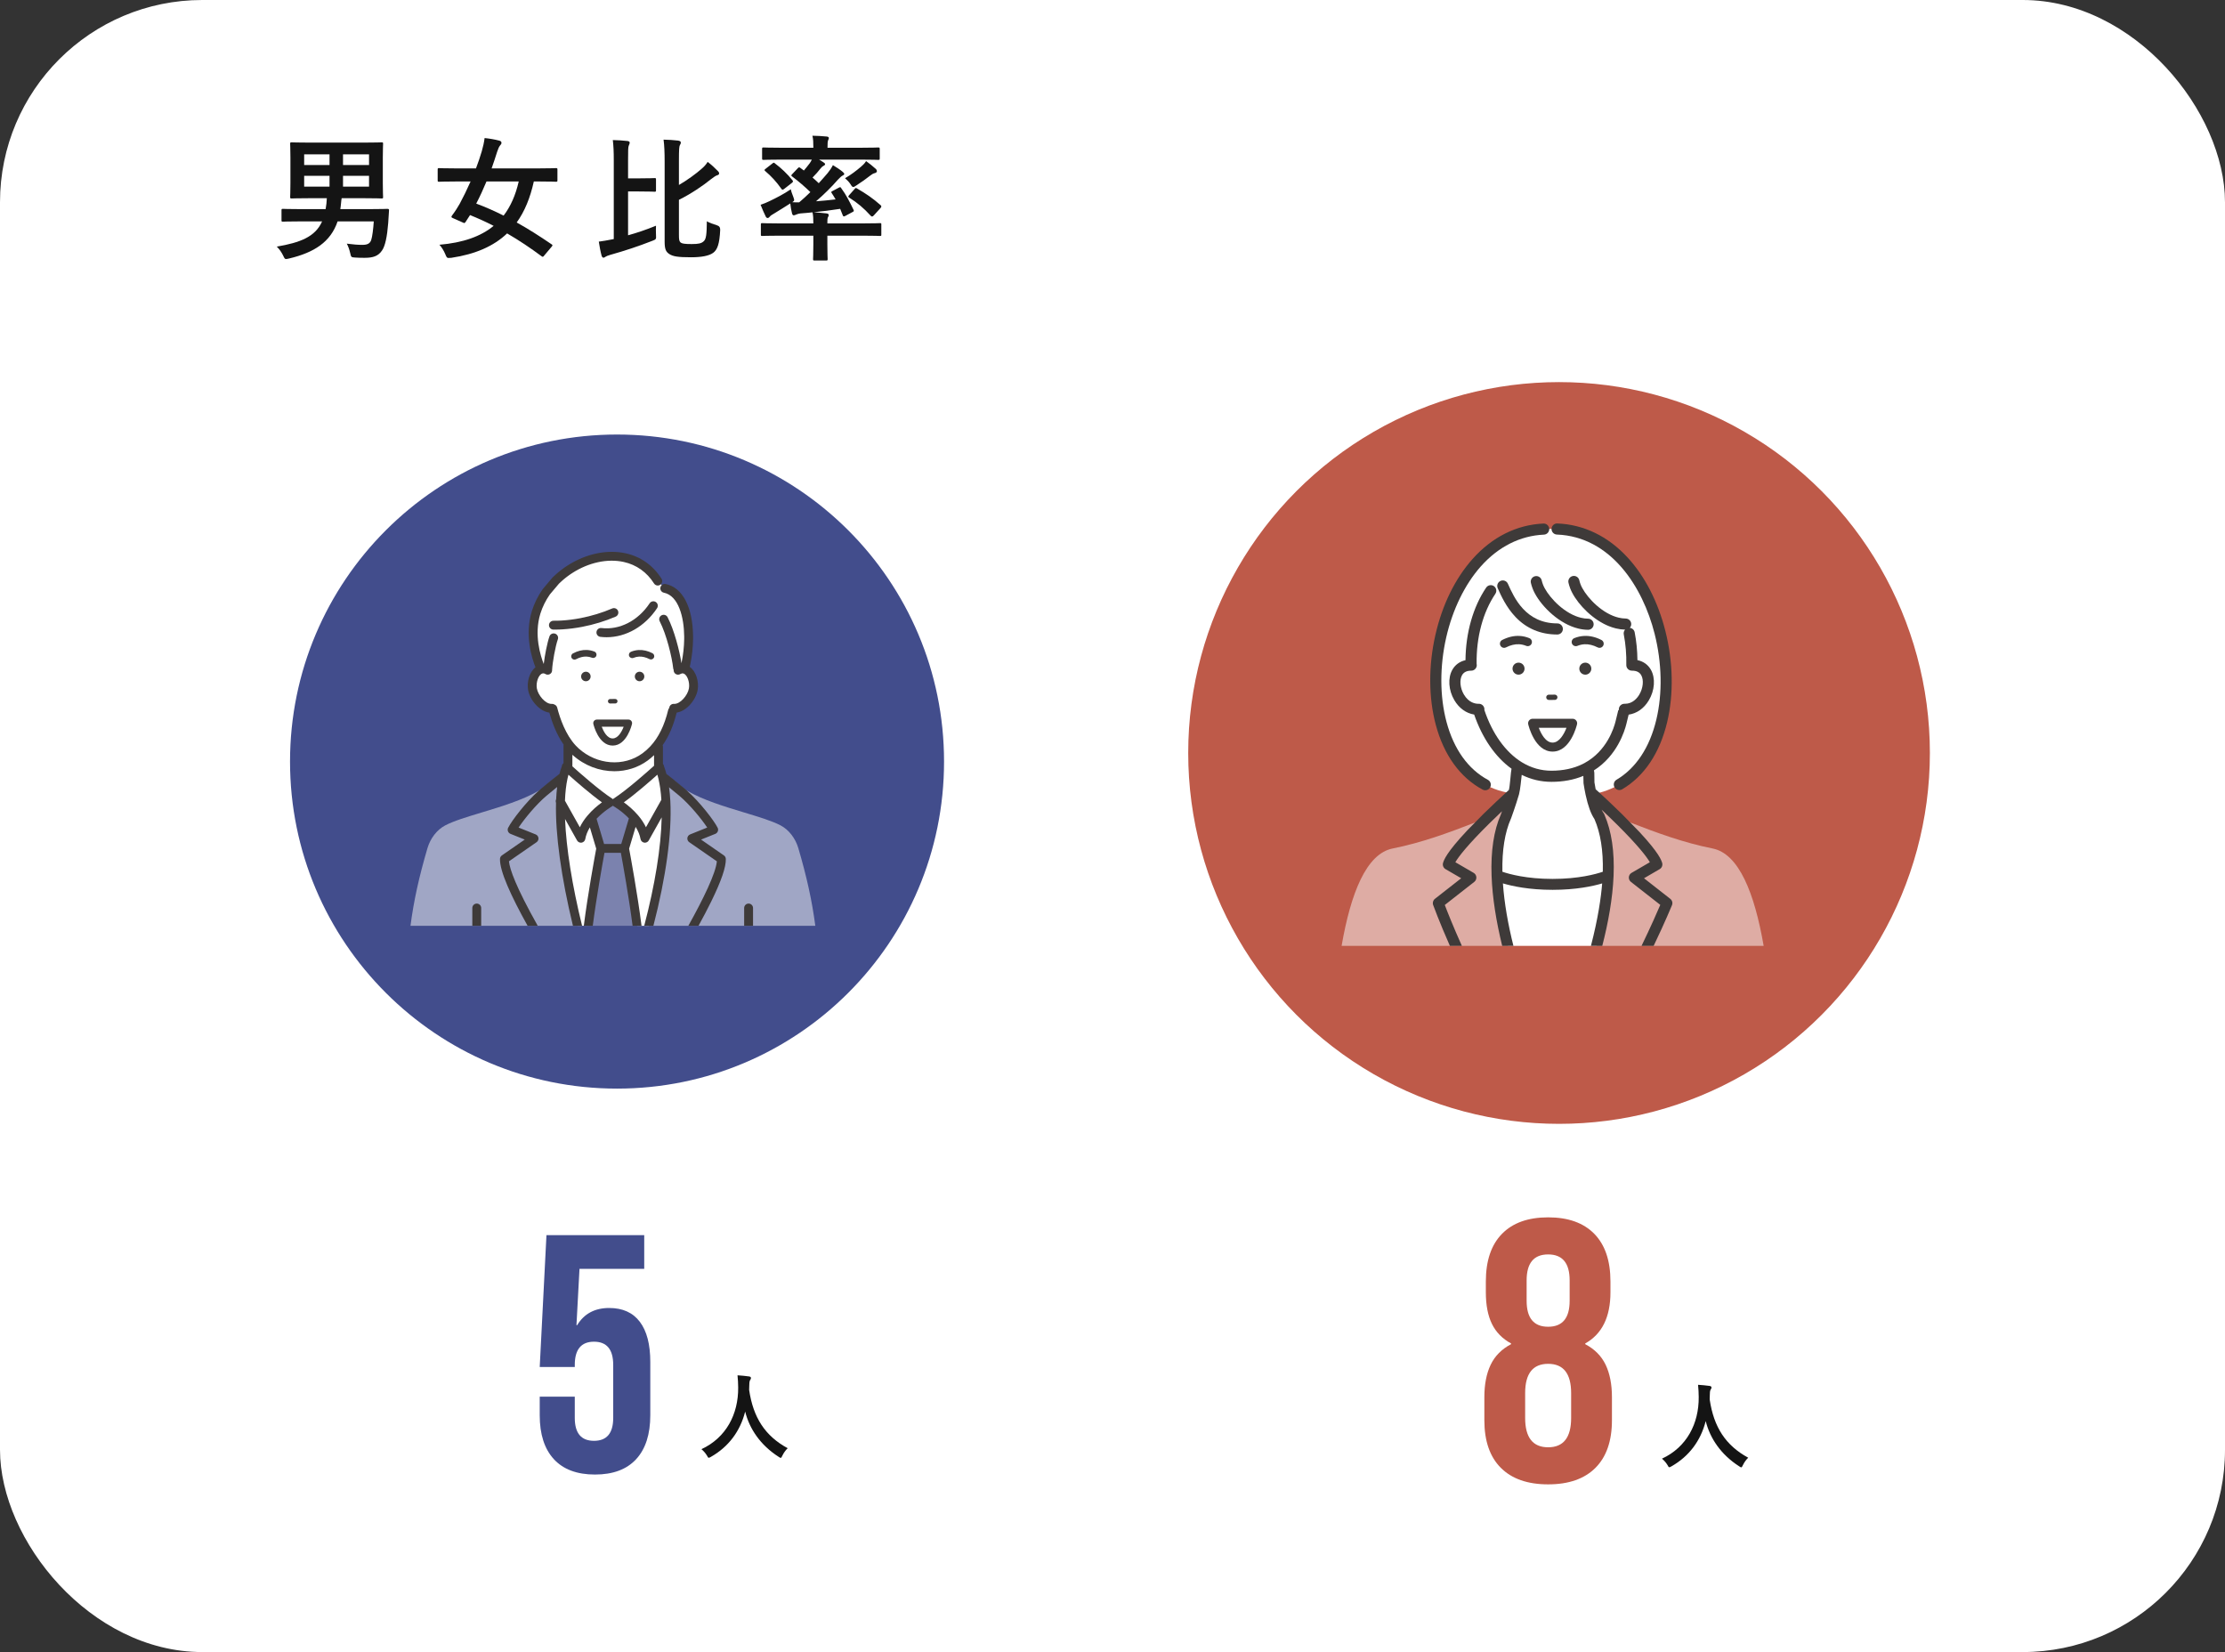 <?xml version="1.0" encoding="UTF-8"?>
<svg id="uuid-35a45292-58e2-4b7f-95a4-180e5297d286" data-name="レイヤー 2" xmlns="http://www.w3.org/2000/svg" width="330" height="245" viewBox="0 0 330 245">
  <rect x="0" y="0" width="330" height="245" fill="#333333" stroke="none"/>
  <g id="uuid-a44ec46e-5221-45be-b513-6cec3008f71a" data-name="文字">
    <g>
      <rect width="330" height="245" rx="30" ry="30" fill="#fff" stroke-width="0"/>
      <g>
        <path d="m50.073,32.832c-1.04,3.061-3.48,4.621-7.181,5.501-.24.06-.381.08-.48.08-.18,0-.24-.14-.42-.52-.24-.5-.601-1-.94-1.32,3.48-.6,5.701-1.44,6.722-3.741h-3.161c-1.9,0-2.521.04-2.641.04-.2,0-.22-.02-.22-.2v-1.48c0-.2.02-.22.22-.22.12,0,.74.04,2.641.04h3.681c.101-.54.16-1.08.181-1.62h-2.421c-1.96,0-2.66.04-2.78.04-.221,0-.24-.02-.24-.22,0-.14.04-.7.04-2.041v-3.801c0-1.32-.04-1.9-.04-2.041,0-.2.02-.22.24-.22.12,0,.82.04,2.78.04h7.762c1.961,0,2.641-.04,2.78-.04.2,0,.221.02.221.22,0,.12-.04.72-.04,2.041v3.801c0,1.34.04,1.92.04,2.041,0,.2-.021.22-.221.22-.14,0-.819-.04-2.78-.04h-3.141c-.04.16-.06.4-.1.8-.021.28-.061.56-.101.82h4.301c1.9,0,2.561-.04,2.681-.04.2,0,.261.06.24.26l-.12,1.86c-.16,2.041-.46,3.421-.92,4.061-.561.84-1.36,1.08-2.561,1.08-.521,0-.86,0-1.44-.04-.561-.04-.58-.04-.72-.68-.12-.54-.32-1.06-.501-1.38.961.12,1.601.18,2.301.18.761,0,1.141-.2,1.32-.72.16-.44.32-1.74.38-2.761h-5.361Zm-1.2-8.361v-1.581h-3.761v1.581h3.761Zm0,3.201v-1.601h-3.761v1.601h3.761Zm2.001-4.781v1.581h3.86v-1.581h-3.86Zm3.86,3.181h-3.86v1.601h3.86v-1.601Z" fill="#141414" stroke-width="0"/>
        <path d="m80.735,37.874c-.181.24-.24.26-.42.12-1.641-1.22-3.341-2.36-5.102-3.38-2,1.9-4.701,3.081-8.281,3.621-.2.02-.341.02-.44.02-.2,0-.28-.14-.44-.54-.24-.58-.58-1.1-.88-1.42,3.501-.3,6.121-1.22,8.042-2.801-1.16-.6-2.321-1.12-3.501-1.6-.2.32-.44.7-.66,1.02-.14.2-.18.2-.42.08l-1.44-.64c-.26-.1-.3-.18-.16-.38.48-.64.86-1.24,1.141-1.74.54-1,1.1-2.141,1.62-3.321h-2.16c-1.781,0-2.381.04-2.501.04-.2,0-.22-.02-.22-.22v-1.561c0-.22.02-.24.22-.24.12,0,.72.04,2.501.04h2.96c.34-.88.62-1.74.86-2.541.2-.68.34-1.34.42-1.96.78.08,1.561.22,2.161.38.26.06.34.18.34.34,0,.14-.08.24-.221.4-.159.2-.26.46-.42.92-.26.84-.54,1.66-.82,2.46h7.021c1.781,0,2.381-.04,2.501-.04.22,0,.24.02.24.24v1.561c0,.2-.021.22-.24.22-.12,0-.72-.04-2.501-.04h-.76c-.54,2.44-1.36,4.441-2.541,6.081,1.701.94,3.421,2.041,5.182,3.241.18.12.16.16-.021.38l-1.06,1.26Zm-8.582-10.962c-.48,1.16-.98,2.24-1.521,3.281,1.36.5,2.701,1.1,4.061,1.78,1.041-1.36,1.781-3.041,2.241-5.061h-4.781Z" fill="#141414" stroke-width="0"/>
        <path d="m93.152,34.893c1.301-.36,2.621-.8,4.142-1.42-.021.44-.021.92,0,1.34.04.68.02.68-.54.9-2.161.84-3.901,1.42-6.302,2.101-.34.1-.521.18-.641.26-.119.08-.199.14-.319.14s-.2-.12-.261-.28c-.159-.561-.319-1.42-.42-2.101.641-.08,1.16-.18,1.801-.3l.42-.08v-11.642c0-1.38-.04-2.121-.14-3.041.72.02,1.5.06,2.18.14.2.02.32.12.32.22,0,.18-.06.28-.12.42-.12.24-.12.76-.12,2.221v2.68h1.561c1.7,0,2.24-.04,2.36-.04.2,0,.221.02.221.2v1.601c0,.2-.021.22-.221.22-.12,0-.66-.04-2.36-.04h-1.561v6.501Zm7.542-7.461c1.22-.7,2.58-1.7,3.341-2.38.38-.32.68-.64.92-1.041.54.4,1.08.9,1.521,1.36.14.14.18.24.18.36,0,.14-.12.22-.28.26-.26.08-.46.24-1,.64-1.08.88-2.92,2.141-4.681,3.001v5.161c0,.78.04.98.26,1.181.221.16.601.22,1.641.22,1.021,0,1.44-.1,1.78-.42.36-.32.44-1.02.46-2.96.34.22.98.44,1.501.6q.5.14.479.68c-.1,2.1-.42,2.94-1.04,3.4-.601.44-1.7.66-3.28.66-1.961,0-2.701-.12-3.261-.5-.421-.3-.66-.62-.66-1.78v-11.863c0-1.36-.04-2.42-.16-3.301.76.02,1.521.06,2.16.14.24.04.4.12.4.28,0,.18-.08.3-.141.4-.1.18-.14.6-.14,2.34v3.561Z" fill="#141414" stroke-width="0"/>
        <path d="m115.812,23.67c-1.82,0-2.421.04-2.561.04-.2,0-.22-.02-.22-.22v-1.38c0-.22.02-.24.22-.24.14,0,.74.04,2.561.04h4.821c0-.8-.021-1.3-.141-1.781.74.02,1.421.04,2.141.12.18.02.3.1.3.22,0,.1-.06.22-.12.36-.06.18-.08.42-.08,1.081h4.962c1.82,0,2.42-.04,2.54-.04.22,0,.24.02.24.24v1.38c0,.2-.021.22-.24.22-.12,0-.72-.04-2.54-.04h-6.222c.24.14.46.26.66.4.18.12.24.18.24.3,0,.08-.101.16-.221.22-.14.06-.26.16-.42.36-.359.46-.76.92-1.22,1.38.34.28.64.58.92.84.48-.52.92-1.04,1.32-1.5.34-.42.561-.74.78-1.18.46.26,1.16.74,1.46,1,.181.16.221.22.221.32s-.12.18-.261.24c-.18.1-.32.22-.7.62-.939,1.08-2.08,2.201-3.221,3.181.9-.06,1.86-.16,2.901-.28-.181-.32-.381-.64-.581-.94-.1-.16-.1-.2.16-.32l.94-.5c.2-.1.22-.06.32.1.7.94,1.28,2.081,1.82,3.201.08.18.08.22-.16.34l-1.08.58c-.22.12-.3.08-.38-.16l-.36-.9c-1.44.22-2.7.38-3.921.5.66.04,1.28.12,1.921.18.18.02.3.1.3.24s-.04.18-.12.34c-.08.18-.08.44-.08.9h5.301c1.78,0,2.381-.04,2.501-.04.2,0,.2.02.2.22v1.46c0,.2,0,.22-.2.22-.12,0-.721-.04-2.501-.04h-5.301v1.34c0,1.36.04,2,.04,2.121,0,.2-.021.22-.22.22h-1.721c-.2,0-.22-.02-.22-.22,0-.12.04-.76.04-2.121v-1.34h-5.081c-1.781,0-2.381.04-2.501.04-.18,0-.2-.02-.2-.22v-1.46c0-.2.021-.22.2-.22.12,0,.72.04,2.501.04h5.081c0-.76-.021-1.14-.12-1.64-.601.06-1.181.12-1.78.16-.341.04-.58.14-.721.2-.1.04-.18.08-.3.08s-.18-.1-.24-.28c-.12-.48-.2-.94-.26-1.48-.78.52-1.561.96-2.44,1.52-.261.14-.5.3-.601.44-.08.1-.2.2-.3.2-.101,0-.2-.04-.28-.18-.26-.521-.56-1.221-.78-1.781.5-.16.94-.36,1.32-.54.96-.46,2.141-1.06,3.161-1.76.06.32.2.7.359,1.1.08.24.141.38.141.48,0,.14-.08.2-.28.34.34,0,.66.04,1.021.02.58-.48,1.12-1,1.66-1.521-.78-.76-1.721-1.58-2.681-2.3-.1-.06-.14-.12-.14-.16,0-.06.02-.1.1-.18l.82-.86c.18-.2.24-.22.4-.1l.54.4c.3-.36.6-.72.88-1.1.1-.14.2-.32.3-.52h-4.601Zm-1.261.58c.2-.16.24-.16.381-.02.939.7,1.82,1.541,2.601,2.5.119.16.119.24-.12.42l-1.101.86c-.2.16-.3.16-.4.02-.76-1.08-1.521-1.9-2.42-2.661-.16-.14-.141-.18.06-.34l1-.78Zm15.344.8c.14.14.16.24.16.36,0,.1-.12.22-.301.26-.26.06-.439.18-.699.38-.581.46-1.28.96-2.001,1.42-.24.16-.38.26-.5.26-.14,0-.24-.12-.42-.42-.221-.36-.54-.64-.801-.88.9-.52,1.601-1.06,2.361-1.7.22-.2.54-.46.76-.84.561.42.94.7,1.44,1.161Zm-3.141,2.98c.14-.18.18-.18.36-.08,1.34.78,2.32,1.44,3.5,2.48.061.08.101.12.101.18s-.021.12-.101.22l-1.02,1.12c-.101.12-.181.16-.261.16-.06,0-.12-.04-.22-.14-.98-1.08-1.921-1.88-3.161-2.661-.079-.06-.14-.1-.14-.16s.061-.12.14-.22l.801-.9Z" fill="#141414" stroke-width="0"/>
      </g>
      <g>
        <path d="m258.499,217.272c-.112.238-.154.336-.252.336-.07,0-.154-.056-.322-.168-2.676-1.723-4.301-4.118-4.944-6.696-.743,2.956-2.508,5.253-5.071,6.71-.154.084-.252.14-.322.14-.098,0-.154-.098-.28-.336-.237-.392-.518-.687-.812-.938,3.685-1.709,5.478-5.211,5.449-9.133-.014-.616-.028-1.205-.098-1.821.546.028,1.219.098,1.723.168.182.028.267.112.267.224,0,.154-.07.238-.141.35-.084.14-.112.476-.112.924-.014.168-.014.336-.014.504.603,4.104,2.367,6.822,5.715,8.643-.322.308-.588.687-.784,1.093Z" fill="#141414" stroke-width="0"/>
        <path d="m222.599,217.684c-1.632-1.631-2.447-3.987-2.447-7.067v-3.41c0-1.906.312-3.511.935-4.812.623-1.301,1.632-2.318,3.025-3.053v-.11c-1.284-.696-2.228-1.659-2.832-2.887-.605-1.228-.908-2.796-.908-4.703v-1.595c0-3.08.798-5.436,2.393-7.067,1.595-1.631,3.878-2.447,6.848-2.447s5.253.816,6.848,2.447c1.595,1.632,2.393,3.987,2.393,7.067v1.595c0,3.667-1.247,6.197-3.74,7.59v.11c1.393.734,2.401,1.751,3.025,3.053.623,1.302.935,2.906.935,4.812v3.41c0,3.08-.816,5.436-2.447,7.067-1.632,1.632-3.97,2.447-7.013,2.447s-5.382-.815-7.013-2.447Zm10.423-7.397v-3.685c0-2.896-1.137-4.345-3.41-4.345s-3.41,1.449-3.41,4.345v3.685c0,2.897,1.137,4.345,3.41,4.345s3.41-1.448,3.41-4.345Zm-.22-17.38v-3.025c0-2.566-1.064-3.85-3.19-3.85s-3.19,1.284-3.19,3.85v3.025c0,2.567,1.063,3.85,3.19,3.85s3.19-1.283,3.19-3.85Z" fill="#be5a49" stroke-width="0"/>
      </g>
      <path d="m140.016,112.942c0,26.786-21.714,48.499-48.499,48.499s-48.501-21.714-48.501-48.499,21.714-48.501,48.501-48.501,48.499,21.714,48.499,48.501Z" fill="#424d8c" stroke-width="0"/>
      <g>
        <path d="m116.037,215.865c-.112.238-.154.336-.252.336-.07,0-.154-.056-.322-.168-2.676-1.723-4.301-4.118-4.944-6.696-.743,2.956-2.508,5.253-5.071,6.71-.154.084-.252.14-.322.14-.098,0-.154-.098-.28-.336-.237-.392-.518-.687-.812-.938,3.685-1.709,5.478-5.211,5.449-9.133-.014-.616-.028-1.205-.098-1.821.546.028,1.219.098,1.723.168.183.028.267.112.267.224,0,.154-.07.238-.141.35-.084.14-.112.476-.112.924-.014.168-.014.336-.014.504.603,4.104,2.367,6.822,5.715,8.643-.322.308-.588.687-.784,1.093Z" fill="#141414" stroke-width="0"/>
        <path d="m82.149,216.399c-1.4-1.517-2.1-3.691-2.1-6.525v-2.75h5.199v3.15c0,2.267.95,3.4,2.851,3.4s2.85-1.133,2.85-3.4v-7.85c0-2.3-.95-3.45-2.85-3.45s-2.851,1.15-2.851,3.45v.3h-5.199l1-19.55h14.5v5h-9.601l-.45,8.35h.101c1.032-1.7,2.616-2.55,4.75-2.55,2,0,3.517.684,4.55,2.05,1.033,1.367,1.55,3.35,1.55,5.95v7.9c0,2.833-.7,5.008-2.1,6.525-1.4,1.517-3.434,2.275-6.101,2.275s-4.699-.758-6.1-2.275Z" fill="#424d8c" stroke-width="0"/>
      </g>
      <g>
        <g>
          <path d="m86.257,137.295h-25.377c.489-3.729,1.271-7.265,2.518-11.506.436-1.484,1.421-2.748,2.637-3.383,1.27-.665,3.173-1.239,5.376-1.905,2.887-.873,6.139-1.856,8.499-3.24.122-.071.242-.144.358-.217,1.479-1.245,2.74-2.217,2.754-2.227l.219-.168.428.096.56.127-.125.57c-.215.983-.347,2.153-.389,3.481-.147,4.601.767,11.134,2.543,18.372Z" fill="#a0a6c5" stroke-width="0"/>
          <path d="m120.924,137.295h-25.303c1.889-7.159,2.808-13.715,2.555-18.452-.066-1.265-.219-2.406-.453-3.394l-.135-.568.558-.137h0l.413-.1.223.172c.013.01,1.275.982,2.754,2.227.117.074.238.147.359.217,2.359,1.384,5.611,2.367,8.498,3.239,2.203.666,4.105,1.242,5.377,1.906,1.215.634,2.2,1.899,2.637,3.383,1.246,4.241,2.027,7.777,2.516,11.506Z" fill="#a0a6c5" stroke-width="0"/>
          <path d="m96.225,137.295h-1.739c-.029-.226-.059-.455-.091-.686-.042-.327-.089-.66-.136-.994-.002-.005-.003-.01-.003-.016-.042-.298-.085-.599-.13-.899-.021-.143-.044-.286-.064-.43-.051-.337-.102-.673-.154-1.007-.003-.022-.006-.042-.01-.062-.014-.09-.028-.181-.042-.271-.002-.009-.004-.018-.005-.026-.042-.268-.084-.533-.126-.795-.017-.108-.035-.216-.053-.323-.003-.016-.006-.033-.009-.049-.015-.091-.029-.182-.043-.271-.001-.005-.002-.009-.003-.014-.016-.094-.03-.188-.046-.281-.011-.059-.02-.119-.029-.177-.01-.052-.017-.104-.025-.154-.021-.123-.041-.243-.06-.363-.015-.082-.029-.163-.042-.244,0-.006-.003-.012-.003-.019-.024-.132-.045-.263-.066-.392-.002-.01-.004-.02-.006-.029-.013-.076-.025-.152-.039-.227-.037-.225-.076-.442-.111-.653-.014-.073-.025-.145-.038-.215-.008-.043-.015-.086-.022-.129-.012-.064-.022-.127-.033-.189-.004-.019-.008-.041-.011-.061-.009-.053-.018-.105-.027-.157-.013-.07-.024-.141-.037-.209-.012-.069-.024-.137-.036-.202-.035-.197-.068-.383-.1-.555-.015-.082-.029-.16-.042-.236-.008-.038-.015-.075-.02-.11-.011-.056-.019-.109-.029-.162-.033-.184-.062-.343-.086-.472-.004-.019-.007-.037-.01-.054-.002-.008-.004-.016-.006-.025-.004-.025-.009-.049-.013-.071-.006-.031-.011-.059-.015-.083-.005-.022-.009-.042-.012-.059-.014-.07-.02-.108-.02-.108l1.284-4.305.211-.184c-.072-.086-.147-.171-.222-.251-.112-.123-.226-.241-.34-.354-.038-.038-.077-.076-.114-.111-.037-.036-.073-.071-.109-.104-.003-.002-.006-.006-.008-.008-.037-.033-.073-.067-.109-.101-.028-.025-.057-.051-.085-.076-.084-.076-.167-.148-.249-.216-.036-.031-.072-.062-.108-.09-.036-.031-.071-.06-.107-.087-.104-.086-.207-.166-.305-.239h-.001c-.032-.025-.065-.05-.096-.072-.032-.023-.063-.046-.094-.068-.016-.011-.03-.022-.045-.032-.06-.044-.118-.084-.173-.122-.013-.01-.027-.019-.04-.028-.081-.055-.154-.104-.22-.147-.019-.012-.038-.025-.056-.036-.017-.01-.032-.02-.047-.03-.01-.006-.018-.011-.025-.016-.02-.012-.039-.023-.055-.034-.009-.005-.017-.01-.025-.015-.041-.025-.075-.045-.101-.06-.004-.003-.008-.005-.013-.008-.004-.002-.007-.004-.01-.007-.004-.001-.006-.003-.009-.005h0c-.009-.005-.014-.008-.017-.009h0c2.135-1.374,5.535-4.433,6.319-5.146.002-.002.004-.003.006-.006.034-.03.064-.058.087-.079l.071.016c.118.304.225.624.319.959.053.186.102.375.147.569.248,1.046.401,2.223.469,3.498.274,5.14-.819,11.909-2.538,18.483Z" fill="#fff" stroke-width="0"/>
          <path d="m90.461,119h0s0,0-.003.001c0,.001-.004.002-.008.004h0c-.009.006-.023.014-.041.024,0,0-.002,0-.003.002-.009.005-.018.011-.03.017-.014.008-.029.018-.047.029-.016.009-.032.02-.05.031-.013.008-.027.017-.042.026-.01.007-.021.014-.034.021-.023.016-.048.031-.075.049-.013.008-.025.018-.04.027-.003,0-.006.003-.009.005-.033.023-.07.047-.108.072t-.003.002c-.025.018-.053.036-.08.055h-.002c-.028.021-.059.042-.089.063-.016.01-.032.022-.048.033-.027.018-.055.039-.084.06-.004.002-.008.006-.012.009-.017.012-.033.024-.051.036-.033.024-.068.05-.102.077-.035.025-.071.053-.107.08-.06.047-.122.095-.185.144-.013.01-.025.02-.038.031-.114.092-.233.19-.354.294-.12.105-.244.215-.367.331-.083.078-.166.158-.249.241-.103.104-.207.211-.31.323-.101.112-.202.227-.302.347l.233.077,1.285,4.305s-.002.007-.005.019c0,.004,0,.009-.003.015,0,.002,0,.005,0,.007-.003.013-.006.03-.009.049-.004.02-.008.042-.013.067-.007.034-.015.073-.021.118-.005.021-.009.046-.014.07-.009.05-.019.104-.03.163,0,.003,0,.007,0,.011-.007.032-.013.063-.018.098-.006.033-.012.068-.019.104-.002.008-.004.017-.005.026-.012.064-.023.133-.037.205-.006.023-.01.049-.014.073-.012.066-.024.136-.037.207-.006.024-.01.048-.014.073-.014.075-.027.152-.041.232-.02.107-.039.217-.061.333-.006.029-.01.058-.016.088-.02.117-.042.239-.064.365-.022.126-.045.255-.068.389-.003.013-.006.026-.008.04-.021.127-.044.257-.067.391-.003.009-.004.018-.005.027-.053.304-.107.624-.164.956-.105.615-.214,1.275-.325,1.957-.061.37-.12.745-.18,1.126-.005.023-.008.047-.011.07-.043.269-.085.54-.127.813-.015.098-.029.196-.045.295-.009.059-.017.119-.025.178-.037.243-.072.486-.107.729-.025.167-.049.335-.072.502-.024.167-.047.334-.07.499-.02.148-.04.296-.06.444-.018.126-.034.253-.05.378-.015.107-.028.215-.042.322,0,.013-.003.025-.005.037h-1.599c-1.612-6.617-2.687-13.372-2.526-18.391.043-1.33.172-2.538.401-3.588.043-.196.089-.386.14-.571.09-.339.193-.66.31-.959l.047-.038c.042.038.115.105.212.192.003.002.004.004.007.006.938.851,4.163,3.733,6.217,5.054h0Z" fill="#fff" stroke-width="0"/>
          <path d="m101.549,99.253s-.006-.003-.008-.003l.004-.024c.073-.284.139-.571.199-.862.238-1.164.372-2.383.392-3.573.002-.139.002-.277,0-.415-.023-3.61-1.12-6.858-3.541-7.352l-.527-.259-.444-.665c-2.921-4.608-8.77-4.473-13.118-1.663-.084.054-.167.109-.25.165-.076.053-.152.105-.228.159-.006.004-.011.009-.016.011-.082.058-.162.117-.242.176-.076.057-.152.114-.227.174-.004.003-.007.005-.009.008-.075.058-.149.117-.223.178-.009.008-.019.016-.029.024-.055.045-.109.09-.164.138-.014.012-.028.024-.043.037-.03.027-.061.053-.092.081-.138.12-.273.244-.407.372-.056.054-.112.108-.168.165l-1.378,1.63c-.648.924-1.167,1.946-1.511,3.046-1.323,4.246.729,8.427.729,8.427l.004.026c-.985.289-1.473,1.836-1.277,2.952.211,1.239,1.502,2.844,2.809,2.844l.218.054c.493,1.926,1.29,3.895,2.45,5.377-.09,1.366-.208,3.225-.208,3.479.93.843,4.165,3.736,6.224,5.06h.885c2.135-1.372,5.535-4.432,6.318-5.145l-.069-3.545c1.048-1.41,1.707-3.091,2.143-4.886l.17-.396c1.341.09,2.695-1.567,2.913-2.84.195-1.116-.293-2.663-1.277-2.952Z" fill="#fff" stroke-width="0"/>
          <path d="m86.111,92.318c-.998.187-1.967.305-2.873.36-.152.009-.301.016-.448.021h0s-.675,1.894-.675,1.894c-.389,1.094-.828,3.544-.89,4.708l-.035.075c-.324-.183-.644-.207-.938-.123l-.004-.026s-2.053-4.181-.729-8.427c.344-1.1.862-2.122,1.511-3.046l1.378-1.63c.056-.056.112-.111.168-.165.134-.127.269-.251.407-.372.031-.028.061-.054.092-.081.015-.013.029-.025.043-.037.055-.047.109-.093.164-.138.01-.008.02-.016.029-.024.073-.061.147-.12.223-.178.002-.002.005-.005.009-.008.075-.06.151-.117.227-.174.08-.06.16-.119.242-.176.005-.003.01-.007.016-.011.076-.054.152-.106.228-.159.083-.056.166-.111.25-.165,4.348-2.81,10.197-2.946,13.118,1.663l.444.665.527.259c2.421.494,3.517,3.742,3.541,7.352,0,.138,0,.276,0,.415-.019,1.19-.153,2.409-.392,3.573-.061.291-.126.578-.199.862l-.004.024c-.28-.078-.582-.057-.889.103l-.151-.309c-.18-1.661-.995-5.11-2.07-7.21l-1.278-2.004c-1.918,2.773-5.008,4.318-8.105,3.96-1.611-.184-2.935-1.473-2.935-1.473Z" fill="#fff" stroke-width="0"/>
          <path d="m87.252,137.295c.002-.013.004-.025.005-.037.014-.107.027-.215.042-.322.016-.125.032-.252.05-.378.02-.148.04-.295.06-.444.023-.166.046-.332.07-.499.023-.168.047-.335.072-.502.035-.243.07-.486.107-.729.009-.059.017-.119.025-.178.016-.099.03-.197.045-.295.042-.273.084-.544.127-.813.003-.023.006-.046.011-.07.228-1.461.465-2.865.669-4.04.001-.009.002-.017.005-.027.022-.133.046-.264.067-.391.002-.013.005-.026.008-.04.093-.534.178-1.009.25-1.408.018-.099.034-.192.051-.28.004-.024.008-.05.014-.073.013-.072.025-.141.037-.205,0-.009.003-.018.005-.026.012-.072.025-.14.037-.202,0-.003,0-.008,0-.011.044-.236.073-.396.087-.466,0-.002,0-.005,0-.007.004-.023.006-.034.006-.034l-1.283-4.305-.233-.077h0c.199-.24.405-.463.612-.67.083-.084.166-.165.249-.241.123-.118.246-.228.367-.331.121-.105.24-.203.354-.294.013-.011.025-.021.038-.031.062-.05.125-.099.185-.144.036-.027.072-.055.107-.08.034-.027.069-.053.102-.077.018-.012.034-.024.051-.036.004-.003.008-.007.012-.009.029-.021.057-.042.084-.06.016-.012.032-.023.048-.033.03-.021.06-.043.089-.062h.002c.027-.02.055-.038.08-.056t.003-.002c.038-.025.075-.049.108-.072.003-.002.006-.004.009-.005.056-.038.105-.069.149-.097.015-.009.029-.018.042-.026.018-.011.034-.021.05-.031.018-.011.033-.021.047-.029.012-.007.021-.013.03-.017,0-.001.002-.002.003-.002.018-.011.032-.019.041-.024.004-.002.007-.003.008-.004.002-.001.003-.001.003-.001h.885s.008.005.017.01h0s.005.003.009.005c.003.002.006.004.01.007.005.003.009.005.013.008.025.015.06.035.101.06.009.005.017.01.025.015.016.011.034.023.055.034.008.005.016.01.025.016.015.01.03.02.047.03.018.011.037.024.056.036.065.043.139.092.22.147.013.009.027.018.04.028.055.038.112.079.173.122.015.011.029.021.045.032.03.022.062.046.094.068.031.023.063.048.096.072h.001c.098.075.2.154.305.239.036.029.071.058.107.087.036.03.072.06.108.09.109.093.221.19.334.293.036.034.072.067.109.101.002.003.005.006.008.008.036.034.072.069.109.104.037.036.076.074.114.111.113.113.227.23.34.354.074.081.149.165.222.251l-.211.184h0l-1.284,4.305s.007.038.02.108c.003.018.007.037.012.059.004.025.009.053.015.083.004.023.009.046.013.071.002.009.004.017.006.025.003.018.006.035.01.054.023.129.053.288.086.472.01.052.019.106.029.162.006.036.013.073.02.11.013.076.027.154.042.236.031.171.064.357.1.555.012.066.023.133.036.202.013.068.024.139.037.209.009.052.019.104.027.157.003.02.007.041.011.061.011.062.021.126.033.189.008.042.015.086.022.129.013.07.024.142.038.215.035.211.074.428.111.653.014.075.026.15.039.227.002.009.004.019.006.029.021.128.043.259.066.392,0,.006.002.013.003.019.013.081.027.162.042.244.019.12.039.24.06.363.008.05.016.101.025.154.009.058.019.118.029.177.016.093.03.187.046.281.001.005.002.009.003.014.014.09.028.181.043.271.003.016.006.033.009.049.018.107.035.215.053.323.042.262.084.527.126.795,0,.008.003.017.005.026.014.09.028.18.042.271.004.021.007.041.01.062.052.333.103.67.154,1.007.02.144.043.286.064.43.043.3.088.601.13.899,0,.006,0,.011.003.016.046.334.092.667.136.994.03.231.06.461.089.686h-7.232Z" fill="#7b82ae" stroke-width="0"/>
        </g>
        <g>
          <g>
            <path d="m89.043,94.445c.309.037.618.056.927.056,2.876,0,5.679-1.592,7.481-4.306.201-.303.119-.712-.184-.913-.303-.201-.712-.118-.913.184-1.72,2.589-4.462,3.996-7.154,3.671-.361-.044-.688.214-.732.575-.044.361.214.689.575.733Z" fill="#3e3a39" stroke-width="0"/>
            <path d="m91.659,90.582c-.144-.334-.53-.488-.864-.344-1.451.624-3.08,1.12-4.709,1.434-.93.177-1.849.295-2.73.349-.144.009-.285.016-.428.021-.303.013-.576.017-.836.012-.362-.002-.663.283-.67.646-.006.363.283.664.646.67.077.002.155.002.234.002.215,0,.439-.005.677-.015.15-.005.301-.013.456-.023.938-.058,1.913-.183,2.897-.37,1.747-.337,3.423-.848,4.981-1.518.334-.144.488-.531.345-.865Z" fill="#3e3a39" stroke-width="0"/>
            <path d="m107.648,127.379c-.005-.209-.11-.403-.282-.522l-3.387-2.347,2.114-.849c.172-.069.307-.207.371-.381.064-.174.054-.367-.031-.532-.576-1.119-2.628-3.791-4.537-5.488-.094-.084-.188-.167-.283-.246-1.429-1.204-2.663-2.16-2.777-2.248-.103-.39-.222-.76-.352-1.108-.01-.138-.064-.275-.162-.387v-2.552c0-.076-.014-.148-.037-.217.914-1.298,1.598-2.889,2.076-4.824.658-.098,1.32-.474,1.907-1.091.624-.658,1.075-1.508,1.206-2.27.212-1.214-.224-2.74-1.174-3.418.03-.134.06-.269.087-.402.252-1.22.388-2.463.405-3.698.003-.143.003-.286,0-.43-.041-4.349-1.561-7.25-4.067-7.76-.226-.046-.449.031-.6.183-.088.088-.15.201-.177.33-.072.356.157.704.514.776,2.181.445,2.986,3.641,3.014,6.481,0,.133,0,.267,0,.4-.016,1.136-.146,2.329-.379,3.451-.008.041-.018.081-.026.122-.29-1.864-1.07-4.897-2.056-6.819-.165-.323-.562-.452-.886-.286-.018.01-.036.02-.054.031h0c-.284.181-.388.551-.231.856,1.03,2.011,1.824,5.346,2.002,6.979.009.081.031.155.066.224-.013.133.015.272.089.396.185.313.589.416.901.232.015-.01.03-.018.053-.029.143-.074.272-.091.408-.052h.007c.552.171.966,1.3.807,2.208-.177,1.033-1.306,2.356-2.22,2.294-.361-.026-.674.249-.7.609-.073.079-.127.177-.154.289-.56,2.311-1.422,4.072-2.637,5.381-.359.39-.759.747-1.187,1.06-2.765,2.022-6.741,1.714-9.457-.731-.151-.137-.3-.283-.439-.434-1.489-1.611-2.314-3.947-2.743-5.623-.056-.214-.209-.376-.4-.45-.116-.074-.256-.112-.402-.1-.019.001-.036.001-.055.001-.909,0-1.987-1.294-2.159-2.299-.159-.909.26-2.043.809-2.205.148-.041.285-.021.437.064l.043.024c.316.178.715.063.894-.253.069-.124.093-.261.079-.392.059-1.089.48-3.469.851-4.514.122-.343-.057-.717-.398-.839h-.002c-.342-.123-.718.057-.84.399-.338.951-.697,2.805-.853,4.1-.458-1.158-1.479-4.318-.495-7.478.312-.996.784-1.951,1.404-2.84l1.342-1.587c.044-.044.09-.088.138-.133.125-.12.255-.239.385-.353.002-.001.005-.003.007-.005.021-.021.045-.04.066-.059l.018-.015s.009-.007.013-.011l.007-.007c.008-.006.016-.013.023-.019.05-.044.1-.085.149-.126.005-.004.009-.007.013-.011l.023-.018c.062-.052.129-.106.197-.159.008-.005.015-.011.022-.017.068-.055.139-.108.211-.161.072-.054.145-.108.22-.16.011-.007.022-.016.034-.025.066-.046.132-.092.197-.138l.012-.006c.077-.053.155-.104.234-.156,2.452-1.578,5.24-2.178,7.651-1.647,1.876.413,3.428,1.516,4.485,3.186.195.307.602.399.909.203.033-.021.064-.044.092-.07.231-.212.286-.564.112-.838-1.252-1.973-3.089-3.276-5.314-3.766-2.752-.606-5.904.059-8.648,1.826-.088.056-.176.114-.266.176l-.015.01c-.073.05-.147.101-.22.152-.008.005-.014.011-.021.016-.084.061-.169.122-.25.184-.08.059-.16.12-.238.181-.006.005-.012.01-.018.015-.08.062-.158.125-.231.186-.01.008-.02.017-.031.025-.054.044-.109.09-.163.136-.019.016-.039.033-.058.05l-.012.01c-.026.023-.054.046-.079.07-.144.125-.288.256-.424.387-.061.058-.123.117-.184.178-.013.012-.024.026-.036.039l-1.376,1.63c-.014.015-.025.03-.037.046-.707,1.007-1.245,2.093-1.601,3.229-1.112,3.57,0,7.039.526,8.359-.892.706-1.297,2.177-1.091,3.353.251,1.468,1.642,3.16,3.15,3.368.399,1.439,1.06,3.223,2.117,4.741-.01.045-.015.091-.015.139v2.619c-.028.022-.056.046-.08.072-.108.115-.167.26-.176.407-.127.337-.239.704-.339,1.095,0,.001-.003.002-.005.004-.014.01-1.295.996-2.787,2.254-.094.079-.187.161-.282.246-1.909,1.696-3.962,4.368-4.538,5.488-.085.165-.097.357-.031.531.065.174.199.312.371.382l2.115.849-3.388,2.347c-.173.119-.276.314-.282.522-.052,1.8,1.617,5.462,4.093,9.917h1.504c-3.248-5.779-4.149-8.389-4.269-9.562l4.096-2.836c.199-.138.307-.374.279-.614-.026-.241-.184-.447-.408-.538l-2.535-1.019c.852-1.293,2.608-3.427,4.124-4.704.585-.493,1.138-.943,1.59-1.308-.069.568-.118,1.174-.146,1.815-.077.162-.087.353-.019.527-.122,4.631.777,11.097,2.51,18.239h1.355c-1.473-5.996-2.353-11.509-2.527-15.838l1.78,3.178c.117.209.338.336.573.336.037,0,.073-.003.109-.009.275-.046.49-.26.539-.534.103-.575.331-1.152.682-1.728l.941,3.153c-.199,1.067-1.261,6.832-1.841,11.442h1.328c.528-4.12,1.436-9.184,1.737-10.819h2.432c.3,1.635,1.21,6.7,1.737,10.819h1.328c-.58-4.612-1.643-10.375-1.841-11.442l.962-3.228c.378.598.622,1.201.729,1.802.049.274.265.487.538.534.037.006.073.009.11.009.234,0,.456-.126.574-.336l1.916-3.419c-.096,4.446-1,10.048-2.592,16.08h1.361c1.864-7.162,2.767-13.731,2.512-18.517-.037-.71-.102-1.384-.19-2.02.442.356.974.79,1.536,1.264,1.516,1.277,3.272,3.411,4.123,4.704l-2.535,1.019c-.225.09-.381.297-.408.538-.027.24.08.477.279.614l4.097,2.837c-.169,1.774-1.947,5.463-4.231,9.562h1.509c.724-1.316,1.354-2.519,1.884-3.602,1.492-3.041,2.201-5.107,2.166-6.314Zm-22.754-15.448c.016.014.03.029.046.044,1.764,1.587,3.987,2.399,6.177,2.399,1.755,0,3.486-.522,4.939-1.584.333-.244.649-.513.949-.798v1.57c-1.002.905-4.072,3.634-6.018,4.884-.031.02-.059.043-.086.067-.027-.024-.055-.047-.086-.067-1.883-1.211-4.784-3.774-5.922-4.798v-1.718Zm2.185,9.086c-.451.545-.812,1.104-1.08,1.668l-2.208-3.94c.048-1.249.175-2.355.379-3.289.043-.195.089-.383.139-.564,1.122,1.003,3.244,2.854,4.97,4.097-.614.442-1.458,1.132-2.199,2.028Zm2.515,4.144l-1.115-3.739c1.089-1.151,2.291-1.84,2.304-1.848.044-.024.083-.054.119-.087.036.033.075.063.119.088.013.006,1.172.667,2.252,1.792l-1.133,3.794h-2.546Zm6.21-2.476c-.287-.606-.68-1.202-1.178-1.784-.717-.839-1.514-1.49-2.101-1.913,1.719-1.236,3.816-3.064,4.975-4.101.054.188.106.38.153.579.218.921.364,1.977.436,3.141l-2.286,4.078Z" fill="#3e3a39" stroke-width="0"/>
            <path d="m111.686,134.658v2.637h-1.317v-2.637c0-.363.295-.658.658-.658s.659.295.659.658Z" fill="#3e3a39" stroke-width="0"/>
            <path d="m71.367,134.658v2.637h-1.316v-2.637c0-.363.295-.658.657-.658.364,0,.659.295.659.658Z" fill="#3e3a39" stroke-width="0"/>
          </g>
          <g>
            <path d="m93.634,106.911c-.1-.127-.253-.199-.414-.199h-4.702c-.16,0-.313.073-.414.199-.1.127-.138.291-.101.449.03.131.764,3.209,2.866,3.209s2.836-3.078,2.866-3.209c.036-.157,0-.322-.102-.448Zm-2.765,2.6c-.822,0-1.357-1.034-1.627-1.742h3.258c-.292.758-.85,1.742-1.631,1.742Z" fill="#3e3a39" stroke-width="0"/>
            <path d="m91.254,104.326l-.753.003c-.184,0-.334-.147-.335-.332v-.002c0-.184.146-.332.331-.333l.753-.004c.184,0,.336.147.336.331v.002c0,.184-.148.333-.332.335Z" fill="#3e3a39" stroke-width="0"/>
            <path d="m94.858,99.617c.388,0,.705.312.705.706,0,.388-.317.706-.705.706s-.705-.317-.705-.706c0-.393.317-.706.705-.706Z" fill="#3e3a39" stroke-width="0"/>
            <path d="m86.894,99.617c.393,0,.704.312.704.706,0,.388-.311.705-.704.705-.389,0-.707-.316-.707-.705,0-.393.318-.706.707-.706Z" fill="#3e3a39" stroke-width="0"/>
            <path d="m96.325,97.744c-.528-.269-1.047-.395-1.544-.37-.282.014-.562.079-.832.189-.251.103-.536-.018-.639-.268-.102-.25.019-.535.268-.637.373-.152.762-.241,1.154-.26.67-.034,1.355.126,2.037.475.24.124.336.417.213.658-.08.156-.23.25-.393.264-.089.008-.18-.008-.265-.051Z" fill="#3e3a39" stroke-width="0"/>
            <path d="m86.975,97.367c-.494-.016-1.013.118-1.537.397-.085.044-.176.062-.264.056-.164-.012-.316-.103-.399-.258-.127-.239-.036-.535.202-.662.679-.361,1.363-.533,2.031-.51.393.012.781.094,1.155.24.253.098.376.381.278.633-.1.252-.383.376-.635.278-.269-.106-.551-.164-.832-.174Z" fill="#3e3a39" stroke-width="0"/>
          </g>
        </g>
      </g>
      <g>
        <circle cx="231.23" cy="111.667" r="55" fill="#be5a49" stroke-width="0"/>
        <g>
          <path d="m230.399,78.441l-.284.003-.338.004-.198.002c-17.393,0-22.616,31.989-8.553,38.288.738.33,1.53.589,2.376.771.33.07.667.129,1.014.174.02.003.04.005.06.008h.002c.268.035.542.062.82.08.338.024.682.036,1.033.036l7.453.174c.479,0,.944-.022,1.396-.065.273-.026.542-.06.806-.101h0c.087-.014.174-.028.26-.043.332-.059.656-.128.972-.211.794-.206,1.536-.484,2.229-.828,13.58-6.715,8.228-38.291-9.05-38.291Z" fill="#fff" stroke-width="0"/>
          <path d="m238.513,129.85h0c-.113,2.665-.557,5.519-1.22,8.418-.057.242-.113.483-.171.726-.059.243-.118.485-.18.727-.047.185-.094.369-.142.553h-13.168c-.887-3.568-1.482-7.145-1.599-10.425.002,0,.005.002.009.003.002,0,.004.002.006.003.023.01.057.024.1.04.043.017.097.038.159.06.048.018.101.037.159.058s.123.043.193.066c.092.031.194.064.307.099.027.009.057.018.086.026.088.026.182.054.28.082.065.019.135.038.205.057.07.019.143.038.218.058h0c.263.067.556.136.876.204.002,0,.002,0,.002,0,.092.019.186.038.281.058.048.009.098.018.146.028.099.018.2.037.303.056,1.29.227,2.935.408,4.911.408,2.59,0,4.615-.311,6.013-.631.085-.019.167-.039.247-.058.04-.009.08-.02.118-.03.078-.02.153-.039.226-.058.109-.029.214-.057.313-.085.099-.028.192-.055.28-.081.588-.177.939-.32,1.038-.361Z" fill="#fff" stroke-width="0"/>
          <path d="m261.576,140.274h-24.775c.049-.185.096-.369.142-.553.062-.243.122-.484.18-.727.058-.242.114-.484.171-.726.663-2.899,1.106-5.753,1.22-8.417h0c.005-.119.009-.238.013-.355.088-2.649-.119-5.383-1.1-7.862-.014-.034-.026-.068-.04-.102-.24-.615-1.261-3.399-1.208-3.749.007-.042.029-.049.07-.012,1.832,1.654,3.232,3.314,5.535,4.207,4.032,1.561,7.944,3.001,12.22,3.852,3.908.778,6.215,6.618,7.573,14.443Z" fill="#deaca4" stroke-width="0"/>
          <path d="m222.043,129.852c.139,3.277.776,6.84,1.711,10.422h-24.774c1.358-7.826,3.665-13.666,7.573-14.443,4.275-.851,8.185-2.291,12.218-3.852h0c2.304-.892,3.703-2.552,5.535-4.207.357-.322-.712,2.64-1.073,3.592h0c-.038.102-.068.179-.088.228-.027.067-.054.135-.08.203-.006.015-.013.029-.016.044-.812,2.158-1.056,4.502-1.038,6.809v.04c.004.389.016.777.031,1.163v.002Z" fill="#deaca4" stroke-width="0"/>
          <path d="m242.057,98.64h-.026c.034-1.587-.093-3.177-.392-4.712l-.524-1.373c-.421-.003-.841-.059-1.251-.159l-4.326.18-4.561.7c-5.168,0-7.081-4.116-8.088-6.374l-1.784.704c-2.095,3.102-3.007,7.076-2.922,11.035-3.989.025-2.59,6.598,1.105,6.557v.103c1.166,3.617,3.209,6.711,5.949,8.417h-.2c-.026.218-.056.443-.09.672-.009.051-.016.103-.023.156-.069.464-.227,2.403-.419,3.058h0s0,.002,0,.002c-.015.051-.03.102-.044.153-.465,1.575-1.086,3.273-1.105,3.327h-.002c-.382.862-.674,1.803-.887,2.809-.016.078-.031.156-.047.233-.047.233-.09.47-.127.71v.003c-.013.081-.025.161-.037.243-.189,1.31-.262,2.712-.236,4.177.005.194.01.39.018.588.281.119,3.187,1.304,8.241,1.304,5.022,0,7.922-1.17,8.235-1.302.095-2.23-.044-4.328-.476-6.209-.052-.226-.108-.45-.17-.669-.04-.146-.083-.292-.128-.436-.045-.143-.09-.286-.139-.427-.121-.352-.255-.692-.401-1.024h0s.002-.003.002-.003h.001c-.036-.05-.072-.104-.107-.158-.034-.055-.069-.112-.103-.17-.017-.029-.033-.059-.051-.089-.032-.061-.064-.122-.096-.187-.395-.796-.684-1.842-.897-2.852v-.002c-.117-.555-.21-1.098-.286-1.583-.019-.115-.035-1.544-.052-1.654-.03-.197-.055-.389-.078-.578,3.505-1.97,4.624-5.579,4.887-6.66.05-.202.402-1.652.402-1.652l.101-.304c3.74.104,5.17-6.556,1.135-6.556Z" fill="#fff" stroke-width="0"/>
        </g>
        <g>
          <path d="m247.729,133.299l-3.897-3.053,2.321-1.351c.327-.19.478-.581.365-.941-.122-.392-.454-1.448-3.407-4.62l-1.328-1.356-1.233-1.26c-1.353-1.33-2.612-2.501-3.329-3.158-.278-.253-.474-.43-.562-.511-.061-.313-.119-.647-.179-1.024-.005-.038-.013-1.391-.018-1.429-.015-.092-.028-.184-.042-.272l-.008-.054c-.002-.007-.002-.015-.004-.022,3.424-2.177,4.542-5.793,4.812-6.903.034-.144.225-.93.332-1.363,1.203-.171,2.266-.912,2.982-2.102.893-1.481,1.021-3.311.321-4.552-.428-.756-1.123-1.248-1.999-1.431-.014-1.41-.151-2.796-.41-4.127-.07-.364-.373-.625-.724-.661.132-.145.213-.337.215-.547.003-.455-.362-.826-.816-.831-.347-.003-.705-.048-1.064-.136-.274-.067-.55-.155-.815-.262-2.365-.953-4.32-3.326-4.823-4.676-.079-.212-.143-.416-.185-.606-.099-.444-.54-.721-.984-.622-.443.1-.722.541-.622.984.059.263.144.541.248.821.641,1.719,2.596,4.011,4.934,5.246,0,0,0,0,0,.001.268.141.539.269.816.379.34.137.689.25,1.041.335.456.111.914.169,1.361.179-.168.187-.25.445-.198.71.282,1.455.409,2.981.376,4.537-.01.455.352.832.806.841h.018s.008,0,.012,0c.005,0,.009,0,.013,0,.663,0,1.11.221,1.366.675.404.716.28,1.933-.298,2.891-.305.506-.981,1.344-2.114,1.344-.021,0-.043,0-.064-.001-.451-.012-.834.347-.847.801-.002.052.002.104.011.153l-.088-.021s-.353,1.452-.402,1.652c-.245,1.006-1.304,4.427-4.627,6.215-.096.05-.191.1-.287.148-1.328.65-2.875.98-4.6.98-1.536,0-2.994-.411-4.341-1.226l-.024-.014-.047-.028s-.009-.005-.013-.009c-2.392-1.483-4.347-4.221-5.524-7.723.007-.051.009-.104.005-.158-.028-.451-.416-.794-.865-.769h-.038c-.415,0-1.411-.14-2.137-1.372-.564-.954-.681-2.158-.281-2.865.255-.448.695-.669,1.343-.673h.023c.455,0,.824-.368.824-.824,0-.067-.01-.132-.024-.195-.055-3.956.93-7.636,2.782-10.38.158-.233.179-.519.084-.763-.059-.15-.162-.284-.306-.38-.377-.254-.889-.155-1.144.222-1.95,2.887-3.027,6.686-3.067,10.764-.851.19-1.528.676-1.947,1.417-.694,1.225-.576,3.038.294,4.513.702,1.192,1.754,1.944,2.941,2.134,1.203,3.495,3.145,6.306,5.54,8.03-.012.09-.024.18-.038.272l-.022.15c-.005.035-.01.073-.018.112-.059.332-.164,2.087-.314,2.621-.095.086-.226.204-.389.353-.707.647-2.002,1.844-3.393,3.209l-1.146,1.166-.092.094h0l-1.145,1.164c-3.127,3.325-3.468,4.41-3.594,4.812-.113.36.038.751.365.941l2.323,1.351-3.9,3.053c-.274.215-.38.583-.261.913.012.032.912,2.505,2.484,6.062h1.778c-1.282-2.853-2.16-5.082-2.535-6.066l4.373-3.424c.212-.165.327-.424.309-.692-.018-.268-.168-.511-.4-.645l-2.717-1.58c.492-.835,1.779-2.531,5.117-5.823.633-.623,1.25-1.214,1.804-1.739-.093.265-.159.442-.175.488-1.042,2.372-1.504,5.43-1.371,9.086.115,3.26.697,6.823,1.574,10.396h1.666c-.793-3.165-1.355-6.325-1.559-9.266,1.387.411,3.876.954,7.369.954,3.474,0,5.963-.539,7.352-.95-.162,2.003-.589,5.124-1.668,9.262h1.682c.891-3.455,1.535-7.018,1.678-10.39.152-3.595-.301-6.633-1.346-9.038-.026-.091-.07-.176-.125-.25-.088-.124-.187-.291-.297-.515.673.634,1.453,1.384,2.253,2.176,3.174,3.149,4.413,4.793,4.896,5.61l-2.717,1.58c-.232.134-.382.377-.399.645-.018.268.097.527.308.692l4.354,3.409c-.423.992-1.393,3.218-2.783,6.081h1.797c1.703-3.55,2.698-5.975,2.721-6.033.137-.335.035-.721-.251-.942Zm-22.035-18.387c1.383.686,2.862,1.035,4.411,1.035,1.729,0,3.315-.295,4.729-.88.009.448.019,1.041.027,1.101.097.621.19,1.138.294,1.628.008.04.017.08.026.12.35,1.612.774,2.773,1.294,3.542.904,2.066,1.322,4.695,1.245,7.824-1.024.351-3.582,1.062-7.444,1.062s-6.424-.711-7.447-1.062c-.064-3.184.36-5.831,1.262-7.869.007-.01.01-.022.014-.033.002-.006.004-.009.008-.014.027-.076.691-1.886,1.17-3.535.005-.018.011-.039.016-.06.185-.697.318-2.181.395-2.859Z" fill="#3e3a39" stroke-width="0"/>
          <path d="m230.907,79.275c8.028.309,12.753,7.801,14.496,14.709,1.091,4.321,1.183,8.84.259,12.723-.984,4.141-3.027,7.227-5.907,8.926-.392.231-.522.736-.291,1.128.153.26.429.405.71.405.143,0,.287-.037.418-.114,3.275-1.932,5.582-5.377,6.673-9.964.983-4.136.89-8.933-.265-13.507-1.097-4.347-3.039-8.122-5.615-10.917-2.897-3.143-6.498-4.884-10.414-5.034-.454-.021-.838.337-.854.791-.018.455.337.837.791.855Z" fill="#3e3a39" stroke-width="0"/>
          <path d="m219.898,117.099c.123.067.258.099.389.099.294,0,.578-.157.726-.433.216-.4.066-.9-.335-1.116-2.937-1.582-5.061-4.553-6.14-8.594-1.009-3.778-1.021-8.233-.037-12.546.941-4.119,2.761-7.851,5.125-10.51,2.601-2.925,5.838-4.554,9.362-4.712.454-.02.807-.405.786-.859-.02-.455-.405-.806-.859-.786-3.979.179-7.617,1.999-10.52,5.263-2.582,2.904-4.484,6.791-5.5,11.238-1.044,4.569-1.025,9.306.051,13.338,1.199,4.491,3.603,7.817,6.951,9.62Z" fill="#3e3a39" stroke-width="0"/>
          <path d="m234.089,93.215c.481.118.966.181,1.442.185h.006c.452,0,.82-.364.824-.817.004-.455-.362-.827-.816-.831-.349-.003-.705-.049-1.066-.138-.274-.066-.547-.153-.814-.262-2.365-.951-4.32-3.324-4.822-4.673-.079-.211-.143-.417-.187-.61-.102-.443-.545-.719-.987-.617-.443.102-.72.544-.617.988.06.264.145.539.249.816.713,1.915,3.06,4.542,5.748,5.624.341.138.693.251,1.042.335Z" fill="#3e3a39" stroke-width="0"/>
          <path d="m230.976,92.451h-.002c-4.71,0-6.416-3.829-7.333-5.886-.186-.415-.673-.602-1.088-.417-.415.186-.603.672-.417,1.088.469,1.053,1.254,2.814,2.64,4.267,1.642,1.722,3.727,2.595,6.198,2.595h.002c.455,0,.824-.369.823-.824,0-.454-.368-.824-.823-.824h0Z" fill="#3e3a39" stroke-width="0"/>
          <g>
            <path d="m233.767,106.845c-.127-.159-.319-.253-.522-.253h-5.938c-.203,0-.395.094-.522.253-.127.159-.174.367-.128.565.038.166.965,4.051,3.619,4.051s3.581-3.886,3.619-4.051c.046-.198,0-.406-.128-.565Zm-3.491,3.281c-1.037,0-1.713-1.305-2.054-2.197h4.112c-.368.956-1.071,2.197-2.058,2.197Z" fill="#3e3a39" stroke-width="0"/>
            <path d="m230.599,103.015c.216-.001.394.173.394.389v.003c0,.215-.174.391-.389.392l-.885.004c-.217.001-.393-.173-.394-.389v-.002c0-.215.174-.391.39-.392l.885-.004Z" fill="#3e3a39" stroke-width="0"/>
            <path d="m235.125,98.271c.49,0,.891.395.891.891,0,.49-.4.892-.891.892s-.89-.401-.89-.892c0-.496.399-.891.89-.891Z" fill="#3e3a39" stroke-width="0"/>
            <path d="m225.222,98.271c.497,0,.89.394.89.89,0,.49-.393.891-.89.891-.491,0-.892-.4-.892-.891,0-.496.4-.89.892-.89Z" fill="#3e3a39" stroke-width="0"/>
            <path d="m237.785,95.74c-.1.197-.291.316-.496.334-.111.01-.226-.011-.334-.065-.667-.339-1.322-.497-1.948-.467-.357.019-.712.1-1.053.239-.316.129-.677-.022-.806-.338s.022-.676.338-.806c.471-.191.962-.303,1.458-.328.846-.042,1.712.16,2.572.6.304.155.424.526.269.831Z" fill="#3e3a39" stroke-width="0"/>
            <path d="m226.356,95.781c-.339-.14-.691-.219-1.047-.238-.624-.031-1.28.126-1.948.466-.107.055-.223.075-.334.065-.205-.018-.396-.137-.496-.334-.156-.304-.035-.676.268-.831.865-.441,1.731-.644,2.574-.6.496.024.984.136,1.452.329.315.129.466.489.337.805-.131.315-.491.466-.806.337Z" fill="#3e3a39" stroke-width="0"/>
          </g>
        </g>
      </g>
    </g>
  </g>
</svg>